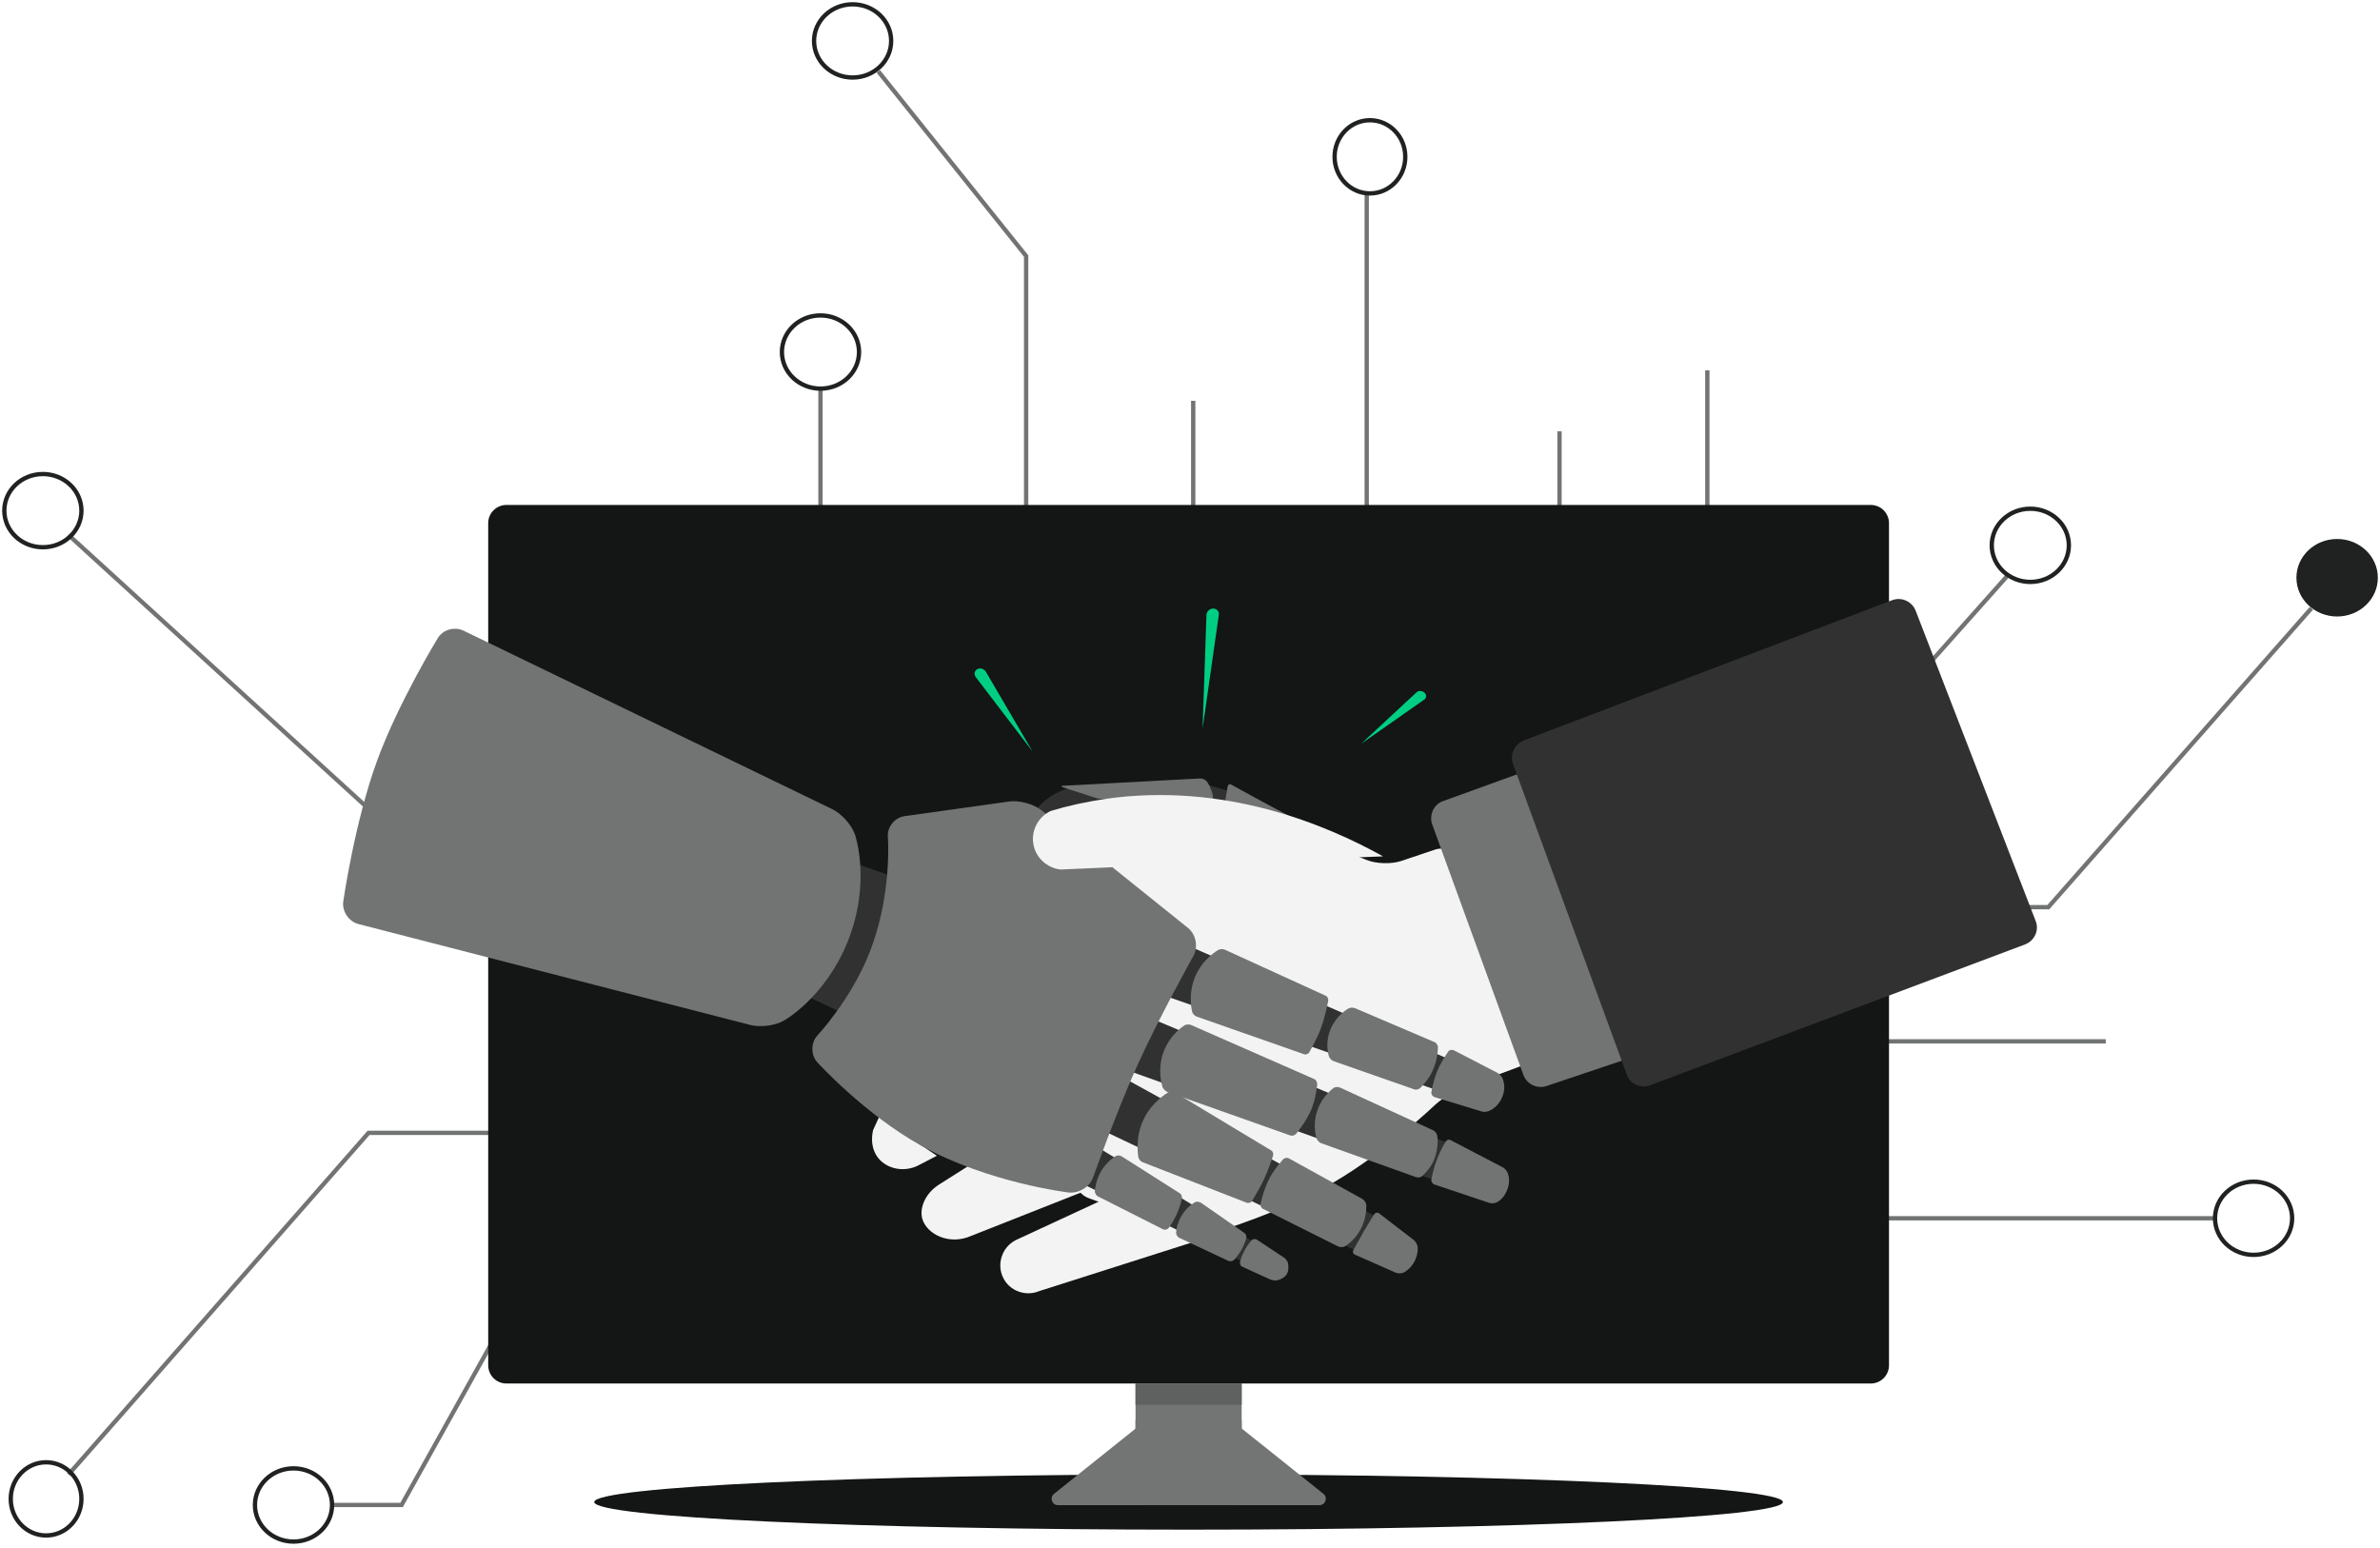 <svg width="552" height="359" viewBox="0 0 552 359" fill="none" xmlns="http://www.w3.org/2000/svg">
<path d="M150.051 262.739H85.484L15.905 341.968" stroke="#727474" stroke-miterlimit="10"/>
<path d="M150.051 310.843H114.41L93.142 349.042H77.016" stroke="#727474" stroke-miterlimit="10"/>
<path d="M150.051 187.754H85.68L15.905 124.088" stroke="#727474" stroke-miterlimit="10"/>
<path d="M190.295 90.133V131.162" stroke="#727474" stroke-miterlimit="10"/>
<path d="M237.992 131.162V59.386L203.71 16.563" stroke="#727474" stroke-miterlimit="10"/>
<path d="M276.745 92.962V121.259" stroke="#727474" stroke-miterlimit="10"/>
<path d="M316.989 131.162V44.859" stroke="#727474" stroke-miterlimit="10"/>
<path d="M361.705 121.258V100.036" stroke="#727474" stroke-miterlimit="10"/>
<path d="M395.986 124.088V85.888" stroke="#727474" stroke-miterlimit="10"/>
<path d="M409.571 166.873H435.913L465.444 133.698" stroke="#727474" stroke-miterlimit="10"/>
<path d="M409.401 210.391H475.072L536.095 141.066" stroke="#727474" stroke-miterlimit="10"/>
<path d="M409.401 241.517H488.398" stroke="#727474" stroke-miterlimit="10"/>
<path d="M409.401 282.547H513.737" stroke="#727474" stroke-miterlimit="10"/>
<path d="M9.943 126.918C14.882 126.918 18.886 123.117 18.886 118.429C18.886 113.741 14.882 109.94 9.943 109.94C5.004 109.94 1 113.741 1 118.429C1 123.117 5.004 126.918 9.943 126.918Z" stroke="#1F2221" stroke-miterlimit="10"/>
<path d="M10.688 356.116C15.216 356.116 18.886 352.316 18.886 347.628C18.886 342.939 15.216 339.139 10.688 339.139C6.161 339.139 2.49 342.939 2.49 347.628C2.49 352.316 6.161 356.116 10.688 356.116Z" stroke="#1F2221" stroke-miterlimit="10"/>
<path d="M68.073 357.531C73.013 357.531 77.017 353.731 77.017 349.042C77.017 344.354 73.013 340.553 68.073 340.553C63.134 340.553 59.13 344.354 59.13 349.042C59.13 353.731 63.134 357.531 68.073 357.531Z" stroke="#1F2221" stroke-miterlimit="10"/>
<path d="M190.296 90.133C195.235 90.133 199.239 86.332 199.239 81.644C199.239 76.956 195.235 73.155 190.296 73.155C185.356 73.155 181.353 76.956 181.353 81.644C181.353 86.332 185.356 90.133 190.296 90.133Z" stroke="#1F2221" stroke-miterlimit="10"/>
<path d="M317.734 44.859C322.262 44.859 325.932 41.058 325.932 36.37C325.932 31.682 322.262 27.881 317.734 27.881C313.207 27.881 309.537 31.682 309.537 36.37C309.537 41.058 313.207 44.859 317.734 44.859Z" stroke="#1F2221" stroke-miterlimit="10"/>
<path d="M470.895 134.962C475.834 134.962 479.838 131.161 479.838 126.473C479.838 121.785 475.834 117.984 470.895 117.984C465.956 117.984 461.952 121.785 461.952 126.473C461.952 131.161 465.956 134.962 470.895 134.962Z" stroke="#1F2221" stroke-miterlimit="10"/>
<path d="M542.057 142.48C546.996 142.48 551 138.68 551 133.992C551 129.303 546.996 125.503 542.057 125.503C537.118 125.503 533.114 129.303 533.114 133.992C533.114 138.68 537.118 142.48 542.057 142.48Z" fill="#1F2221" stroke="#1F2221" stroke-miterlimit="10"/>
<path d="M522.68 291.035C527.619 291.035 531.623 287.235 531.623 282.546C531.623 277.858 527.619 274.058 522.68 274.058C517.741 274.058 513.737 277.858 513.737 282.546C513.737 287.235 517.741 291.035 522.68 291.035Z" stroke="#1F2221" stroke-miterlimit="10"/>
<path d="M197.748 17.978C202.687 17.978 206.691 14.177 206.691 9.489C206.691 4.801 202.687 1 197.748 1C192.809 1 188.805 4.801 188.805 9.489C188.805 14.177 192.809 17.978 197.748 17.978Z" stroke="#1F2221" stroke-miterlimit="10"/>
<path d="M275.672 354.768C351.803 354.768 413.519 351.9 413.519 348.362C413.519 344.824 351.803 341.956 275.672 341.956C199.54 341.956 137.824 344.824 137.824 348.362C137.824 351.9 199.54 354.768 275.672 354.768Z" fill="#131615"/>
<path d="M433.895 320.87H117.456C115.123 320.87 113.23 318.977 113.23 316.644V121.337C113.23 119.004 115.123 117.111 117.456 117.111H433.895C436.227 117.111 438.12 119.004 438.12 121.337V316.653C438.12 318.977 436.227 320.87 433.895 320.87Z" fill="#131615"/>
<path d="M287.983 320.87H263.365V333.961H287.983V320.87Z" fill="#737574"/>
<path d="M287.983 329.389H263.365V349.081H287.983V329.389Z" fill="#737574"/>
<path d="M264.328 349.081H245.38C243.986 349.081 243.378 347.331 244.459 346.461L263.407 331.308C264.37 330.539 265.799 331.223 265.799 332.457V347.61C265.807 348.421 265.148 349.081 264.328 349.081Z" fill="#737574"/>
<path d="M287.079 349.081H306.027C307.421 349.081 308.03 347.331 306.948 346.461L288.001 331.308C287.037 330.539 285.609 331.223 285.609 332.457V347.61C285.609 348.421 286.268 349.081 287.079 349.081Z" fill="#737574"/>
<path d="M287.983 320.87H263.365V325.797H287.983V320.87Z" fill="#5F6060"/>
<rect x="126.942" y="128.331" width="297.938" height="180.134" rx="5" fill="#131615"/>
<g filter="url(#filter0_d_16330_129062)">
<path d="M256.567 275.889L235.699 285.56C232.391 287.171 231.119 291.158 232.645 294.297C234.088 297.351 237.82 298.793 241.043 297.435C253.852 293.364 266.576 289.292 279.385 285.22L256.567 275.889Z" fill="#F3F3F3"/>
</g>
<g filter="url(#filter1_d_16330_129062)">
<path d="M251.053 274.447L225.266 284.626C220.091 286.917 214.917 284.202 213.899 280.639C213.22 278.095 214.662 274.786 217.631 272.835C223.654 269.018 229.677 265.201 235.699 261.384L251.053 274.447Z" fill="#F3F3F3"/>
</g>
<g filter="url(#filter2_d_16330_129062)">
<path d="M217.292 266.049L203.889 257.058L202.532 260.027C202.447 260.281 201.429 264.013 203.889 266.813C206.01 269.188 209.742 269.867 212.881 268.34C214.323 267.576 215.85 266.813 217.292 266.049Z" fill="#F3F3F3"/>
</g>
<g filter="url(#filter3_d_16330_129062)">
<path d="M338.651 197.593C337.695 195.472 335.088 194.285 332.828 195.048L325.007 197.678C322.747 198.441 319.097 198.357 316.924 197.424C316.924 197.424 296.762 189.195 279.468 186.65C269.213 185.124 256.438 185.124 256.438 185.124C254.004 185.124 252.614 186.99 253.222 189.195L255.482 197.169C256.09 199.375 256.438 203.192 256.177 205.482L248.964 270.206C248.703 272.496 250.354 275.126 252.527 275.889L273.384 283.608C275.644 284.457 279.294 284.541 281.64 283.863C281.64 283.863 297.37 279.197 309.711 271.987C321.53 265.031 332.828 254.258 332.828 254.258C334.566 252.646 337.782 250.695 340.041 249.847C340.041 249.847 343.431 248.659 347.255 247.302C351.252 245.86 354.902 244.418 354.902 244.418C357.162 243.57 358.205 241.11 357.249 238.989L338.651 197.593Z" fill="#F3F3F3"/>
</g>
<path d="M197.357 199.884L209.488 204.125L197.357 235.851L185.227 230.167L197.357 199.884Z" fill="#313131"/>
<path d="M275.314 219.224L336.729 245.945L333.421 252.901L269.122 230.591L275.314 219.224Z" fill="#313131"/>
<path d="M266.577 236.02L261.232 248.151L332.827 273.769L336.22 265.286L266.577 236.02Z" fill="#313131"/>
<path d="M260.978 250.186C259.366 254.258 257.67 258.245 256.058 262.317L315.013 290.31L319.255 282.251C299.744 271.478 280.319 260.875 260.978 250.186Z" fill="#313131"/>
<path d="M254.531 266.049C253.258 268.848 251.986 271.648 250.798 274.447L288.462 292.77L291.091 288.274C278.876 280.809 266.661 273.429 254.531 266.049Z" fill="#313131"/>
<path d="M241.044 189.28C243.249 188.517 245.54 187.838 248 187.159C250.799 186.396 253.513 185.802 256.058 185.293C253.429 184.445 250.884 183.512 248.254 182.664C247.321 182.918 246.133 183.342 244.861 184.021C242.655 185.208 241.129 186.735 240.28 187.838C240.535 188.262 240.789 188.771 241.044 189.28Z" fill="#313131"/>
<path d="M280.488 186.566C282.185 186.99 283.881 187.414 285.663 187.838C285.493 186.396 285.324 184.954 285.154 183.512L279.895 181.985C280.064 183.512 280.234 185.039 280.488 186.566Z" fill="#313131"/>
<path d="M107.525 146.273C105.404 145.255 102.69 146.018 101.502 148.054C101.502 148.054 92.425 162.899 87.505 176.302C82.246 190.637 79.617 209.045 79.617 209.045C79.277 211.335 80.889 213.711 83.094 214.304L174.03 237.717C176.32 238.31 179.798 237.886 181.834 236.699C181.834 236.699 191.249 231.439 196.509 218.631C202.192 204.634 198.29 193.522 198.29 193.522C197.527 191.316 195.152 188.686 193.031 187.668L107.525 146.273Z" fill="#727474"/>
<path d="M205.925 194.115C205.755 191.825 207.452 189.619 209.827 189.28L234.088 185.887C236.378 185.548 239.771 186.481 241.553 187.923L275.568 215.237C277.35 216.679 277.944 219.563 276.841 221.599C276.841 221.599 268.612 236.359 263.693 247.302C258.942 257.821 253.513 273.09 253.513 273.09C252.75 275.295 250.205 276.822 247.83 276.568C247.83 276.568 229.253 274.362 213.644 265.71C200.411 258.33 189.553 246.369 189.553 246.369C188.026 244.672 188.026 241.788 189.638 240.092C189.638 240.092 196.933 232.288 201.259 221.939C207.028 208.197 205.925 194.115 205.925 194.115Z" fill="#727474"/>
<path d="M254.7 277.501C254.276 277.331 253.937 276.738 253.937 276.314C253.937 276.314 254.022 273.684 255.634 271.224C256.906 269.273 258.687 268.17 258.687 268.17C259.111 267.916 259.705 267.916 260.129 268.17L273.617 276.738C274.041 276.992 274.211 277.586 274.126 278.01C274.126 278.01 273.702 279.876 272.938 281.573C272.175 283.269 271.072 284.796 271.072 284.796C270.818 285.136 270.224 285.305 269.8 285.136L254.7 277.501Z" fill="#727474"/>
<path d="M278.537 278.943C278.113 278.689 277.519 278.604 277.095 278.858C277.095 278.858 275.399 279.791 274.126 281.827C272.854 283.863 272.769 285.899 272.769 285.899C272.769 286.323 273.108 286.917 273.532 287.087L284.899 292.431C285.324 292.6 285.917 292.515 286.257 292.176C286.257 292.176 287.105 291.243 287.868 289.971C288.717 288.529 289.056 287.171 289.056 287.171C289.141 286.747 288.971 286.153 288.547 285.899L278.537 278.943Z" fill="#727474"/>
<path d="M291.516 287.51C291.092 287.256 290.583 287.341 290.244 287.68C290.244 287.68 289.395 288.613 288.717 289.885C287.953 291.243 287.614 292.6 287.614 292.6C287.529 293.024 287.699 293.618 288.123 293.788L294.655 296.756C295.079 296.926 295.757 297.011 296.266 296.926C296.266 296.926 297.793 296.587 298.472 295.484C299.066 294.466 298.726 292.939 298.726 292.939C298.642 292.515 298.217 291.921 297.793 291.667L291.516 287.51Z" fill="#727474"/>
<path d="M264.965 269.527C264.541 269.358 264.117 268.849 264.032 268.424C264.032 268.424 263.183 264.268 265.05 260.027C267.001 255.531 270.988 253.325 270.988 253.325C271.412 253.071 272.09 253.071 272.43 253.325L294.824 266.813C295.248 267.067 295.418 267.576 295.248 268.085C295.248 268.085 294.061 271.818 292.703 274.447C291.77 276.229 290.413 278.519 290.413 278.519C290.159 278.943 289.565 279.113 289.141 278.943L264.965 269.527Z" fill="#727474"/>
<path d="M298.981 268.679C298.557 268.424 297.963 268.509 297.624 268.848C297.624 268.848 295.673 270.969 294.485 273.175C293.043 275.889 292.364 279.197 292.364 279.197C292.28 279.621 292.534 280.215 292.958 280.385L310.433 289.122C310.857 289.292 311.535 289.292 311.96 289.037C311.96 289.037 314.25 287.68 315.607 285.05C317.134 282.166 316.88 279.367 316.88 279.367C316.795 278.943 316.455 278.349 316.031 278.095L298.981 268.679Z" fill="#727474"/>
<path d="M319.848 281.403C319.509 281.148 319 281.233 318.745 281.573C318.745 281.573 317.303 283.863 316.37 285.475C315.352 287.256 313.91 289.886 313.91 289.886C313.656 290.31 313.825 290.819 314.249 290.988L323.665 295.145C324.089 295.315 324.768 295.399 325.277 295.23C325.277 295.23 327.143 294.636 328.246 292.176C329.094 290.31 328.755 288.953 328.755 288.953C328.67 288.528 328.246 287.85 327.907 287.595L319.848 281.403Z" fill="#727474"/>
<path d="M276.247 237.717C275.823 237.547 275.144 237.547 274.72 237.801C274.72 237.801 271.412 239.837 269.885 243.909C268.273 248.235 269.631 252.137 269.631 252.137C269.8 252.561 270.309 253.07 270.733 253.24L299.235 263.335C299.659 263.504 300.253 263.335 300.593 262.995C300.593 262.995 302.798 260.366 304.071 257.481C305.258 254.682 305.513 251.459 305.513 251.459C305.513 251.035 305.258 250.441 304.834 250.271L276.247 237.717Z" fill="#727474"/>
<path d="M310.772 252.222C310.348 252.053 309.669 252.053 309.33 252.307C309.33 252.307 306.87 254.004 305.682 257.142C304.24 260.79 305.343 264.013 305.343 264.013C305.513 264.437 305.937 264.946 306.361 265.116L328.416 273.005C328.84 273.175 329.519 273.09 329.858 272.751C329.858 272.751 331.47 271.393 332.488 269.273C333.845 266.219 333.336 263.335 333.336 263.335C333.251 262.911 332.827 262.317 332.403 262.147L310.772 252.222Z" fill="#727474"/>
<path d="M336.474 264.437C336.05 264.183 335.541 264.353 335.287 264.777C335.287 264.777 333.929 266.982 333.166 269.188C332.403 271.139 331.978 273.599 331.978 273.599C331.894 274.023 332.233 274.532 332.657 274.702L345.296 278.943C345.72 279.113 346.484 279.113 346.908 278.943C346.908 278.943 348.52 278.434 349.453 276.228C350.64 273.599 349.538 271.733 349.538 271.733C349.283 271.308 348.774 270.8 348.35 270.63L336.474 264.437Z" fill="#727474"/>
<path d="M284.051 220.242C283.627 220.073 282.948 220.073 282.524 220.327C282.524 220.327 279.046 222.278 277.265 226.35C275.399 230.676 276.501 234.663 276.501 234.663C276.586 235.087 277.095 235.596 277.519 235.766L302.459 244.503C302.883 244.673 303.476 244.418 303.646 244.079C303.646 244.079 305.427 241.025 306.361 238.48C307.379 235.766 308.057 232.118 308.057 232.118C308.142 231.694 307.887 231.1 307.463 230.931L284.051 220.242Z" fill="#727474"/>
<path d="M314.25 233.815C313.826 233.645 313.147 233.645 312.723 233.899C312.723 233.899 310.178 235.257 308.736 238.395C307.124 241.958 308.227 245.012 308.227 245.012C308.397 245.436 308.821 245.945 309.33 246.115L327.992 252.646C328.416 252.816 329.095 252.646 329.434 252.307C329.434 252.307 331.13 250.695 332.148 248.575C333.506 245.86 333.506 242.891 333.506 242.891C333.506 242.467 333.166 241.873 332.742 241.703L314.25 233.815Z" fill="#727474"/>
<path d="M337.153 243.57C336.729 243.4 336.135 243.485 335.88 243.909C335.88 243.909 334.354 246.03 333.42 248.235C332.403 250.61 331.978 253.325 331.978 253.325C331.894 253.749 332.233 254.258 332.657 254.428L343.515 257.736C343.939 257.906 344.703 257.906 345.127 257.736C345.127 257.736 347.078 257.227 348.265 254.767C349.623 251.968 348.35 249.847 348.35 249.847C348.096 249.423 347.587 248.914 347.163 248.744L337.153 243.57Z" fill="#727474"/>
<path d="M254.107 185.039C254.531 185.208 255.294 185.293 255.718 185.293C255.718 185.293 264.116 185.124 269.376 185.463C273.617 185.717 280.403 186.651 280.403 186.651C280.827 186.735 281.336 186.396 281.336 185.887C281.336 185.887 281.506 184.7 280.912 183.173C280.403 181.815 279.809 181.137 279.809 181.137C279.47 180.797 278.876 180.543 278.367 180.543L246.557 182.24C246.133 182.24 246.048 182.409 246.472 182.579L254.107 185.039Z" fill="#727474"/>
<path d="M285.578 181.985C285.154 181.731 284.815 181.985 284.73 182.409L284.051 186.566C283.966 186.99 284.306 187.499 284.73 187.669C284.73 187.669 297.454 191.146 301.526 192.249C303.307 192.673 305.852 193.352 306.021 193.013C306.191 192.589 302.713 191.062 299.49 189.45C295.842 187.669 285.578 181.985 285.578 181.985Z" fill="#727474"/>
<path d="M259.451 201.071L245.964 201.665C242.825 201.325 240.195 198.865 239.686 195.812C239.093 192.673 240.789 189.45 243.673 188.092C247.575 186.905 251.817 185.972 256.313 185.293C284.221 181.306 307.803 191.401 320.781 198.611C300.338 199.374 279.895 200.223 259.451 201.071Z" fill="#F3F3F3"/>
<path d="M332.177 191.212C331.414 189.006 332.517 186.546 334.722 185.783L352.79 179.251C354.996 178.488 357.456 179.591 358.219 181.796L379.257 240.497C380.02 242.702 378.917 245.077 376.627 245.841L358.728 251.864C356.523 252.627 354.063 251.439 353.299 249.234L332.177 191.212Z" fill="#727474"/>
<path d="M444.319 141.673C443.471 139.467 441.011 138.364 438.806 139.213L353.469 171.702C351.264 172.55 350.161 175.01 350.924 177.215L377.306 249.234C378.069 251.44 380.529 252.542 382.735 251.694L469.683 219.035C471.888 218.187 472.991 215.727 472.143 213.607L444.319 141.673Z" fill="#313131"/>
<path d="M226.334 157.066L239.465 174.267L228.655 155.798C228.323 155.23 227.634 154.925 227.005 155.066C226.088 155.272 225.745 156.295 226.334 157.066Z" fill="#00CF83"/>
<path d="M279.819 142.587L278.913 168.999L282.685 142.58C282.781 141.908 282.356 141.312 281.681 141.171C280.774 140.982 279.85 141.685 279.819 142.587Z" fill="#00CF83"/>
<path d="M328.538 160.566L315.679 172.519L330.352 162.238C330.797 161.926 330.897 161.364 330.592 160.891C330.15 160.207 329.103 160.042 328.538 160.566Z" fill="#00CF83"/>
<defs>
<filter id="filter0_d_16330_129062" x="232.004" y="275.889" width="47.381" height="24.058" filterUnits="userSpaceOnUse" color-interpolation-filters="sRGB">
<feFlood flood-opacity="0" result="BackgroundImageFix"/>
<feColorMatrix in="SourceAlpha" type="matrix" values="0 0 0 0 0 0 0 0 0 0 0 0 0 0 0 0 0 0 127 0" result="hardAlpha"/>
<feOffset dy="2"/>
<feComposite in2="hardAlpha" operator="out"/>
<feColorMatrix type="matrix" values="0 0 0 0 0 0 0 0 0 0 0 0 0 0 0 0 0 0 1 0"/>
<feBlend mode="normal" in2="BackgroundImageFix" result="effect1_dropShadow_16330_129062"/>
<feBlend mode="normal" in="SourceGraphic" in2="effect1_dropShadow_16330_129062" result="shape"/>
</filter>
<filter id="filter1_d_16330_129062" x="213.733" y="261.384" width="37.32" height="26.087" filterUnits="userSpaceOnUse" color-interpolation-filters="sRGB">
<feFlood flood-opacity="0" result="BackgroundImageFix"/>
<feColorMatrix in="SourceAlpha" type="matrix" values="0 0 0 0 0 0 0 0 0 0 0 0 0 0 0 0 0 0 127 0" result="hardAlpha"/>
<feOffset dy="2"/>
<feComposite in2="hardAlpha" operator="out"/>
<feColorMatrix type="matrix" values="0 0 0 0 0 0 0 0 0 0 0 0 0 0 0 0 0 0 1 0"/>
<feBlend mode="normal" in2="BackgroundImageFix" result="effect1_dropShadow_16330_129062"/>
<feBlend mode="normal" in="SourceGraphic" in2="effect1_dropShadow_16330_129062" result="shape"/>
</filter>
<filter id="filter2_d_16330_129062" x="202.252" y="257.058" width="15.04" height="14.097" filterUnits="userSpaceOnUse" color-interpolation-filters="sRGB">
<feFlood flood-opacity="0" result="BackgroundImageFix"/>
<feColorMatrix in="SourceAlpha" type="matrix" values="0 0 0 0 0 0 0 0 0 0 0 0 0 0 0 0 0 0 127 0" result="hardAlpha"/>
<feOffset dy="2"/>
<feComposite in2="hardAlpha" operator="out"/>
<feColorMatrix type="matrix" values="0 0 0 0 0 0 0 0 0 0 0 0 0 0 0 0 0 0 1 0"/>
<feBlend mode="normal" in2="BackgroundImageFix" result="effect1_dropShadow_16330_129062"/>
<feBlend mode="normal" in="SourceGraphic" in2="effect1_dropShadow_16330_129062" result="shape"/>
</filter>
<filter id="filter3_d_16330_129062" x="248.937" y="185.124" width="108.667" height="101.192" filterUnits="userSpaceOnUse" color-interpolation-filters="sRGB">
<feFlood flood-opacity="0" result="BackgroundImageFix"/>
<feColorMatrix in="SourceAlpha" type="matrix" values="0 0 0 0 0 0 0 0 0 0 0 0 0 0 0 0 0 0 127 0" result="hardAlpha"/>
<feOffset dy="2"/>
<feComposite in2="hardAlpha" operator="out"/>
<feColorMatrix type="matrix" values="0 0 0 0 0 0 0 0 0 0 0 0 0 0 0 0 0 0 1 0"/>
<feBlend mode="normal" in2="BackgroundImageFix" result="effect1_dropShadow_16330_129062"/>
<feBlend mode="normal" in="SourceGraphic" in2="effect1_dropShadow_16330_129062" result="shape"/>
</filter>
</defs>
</svg>
